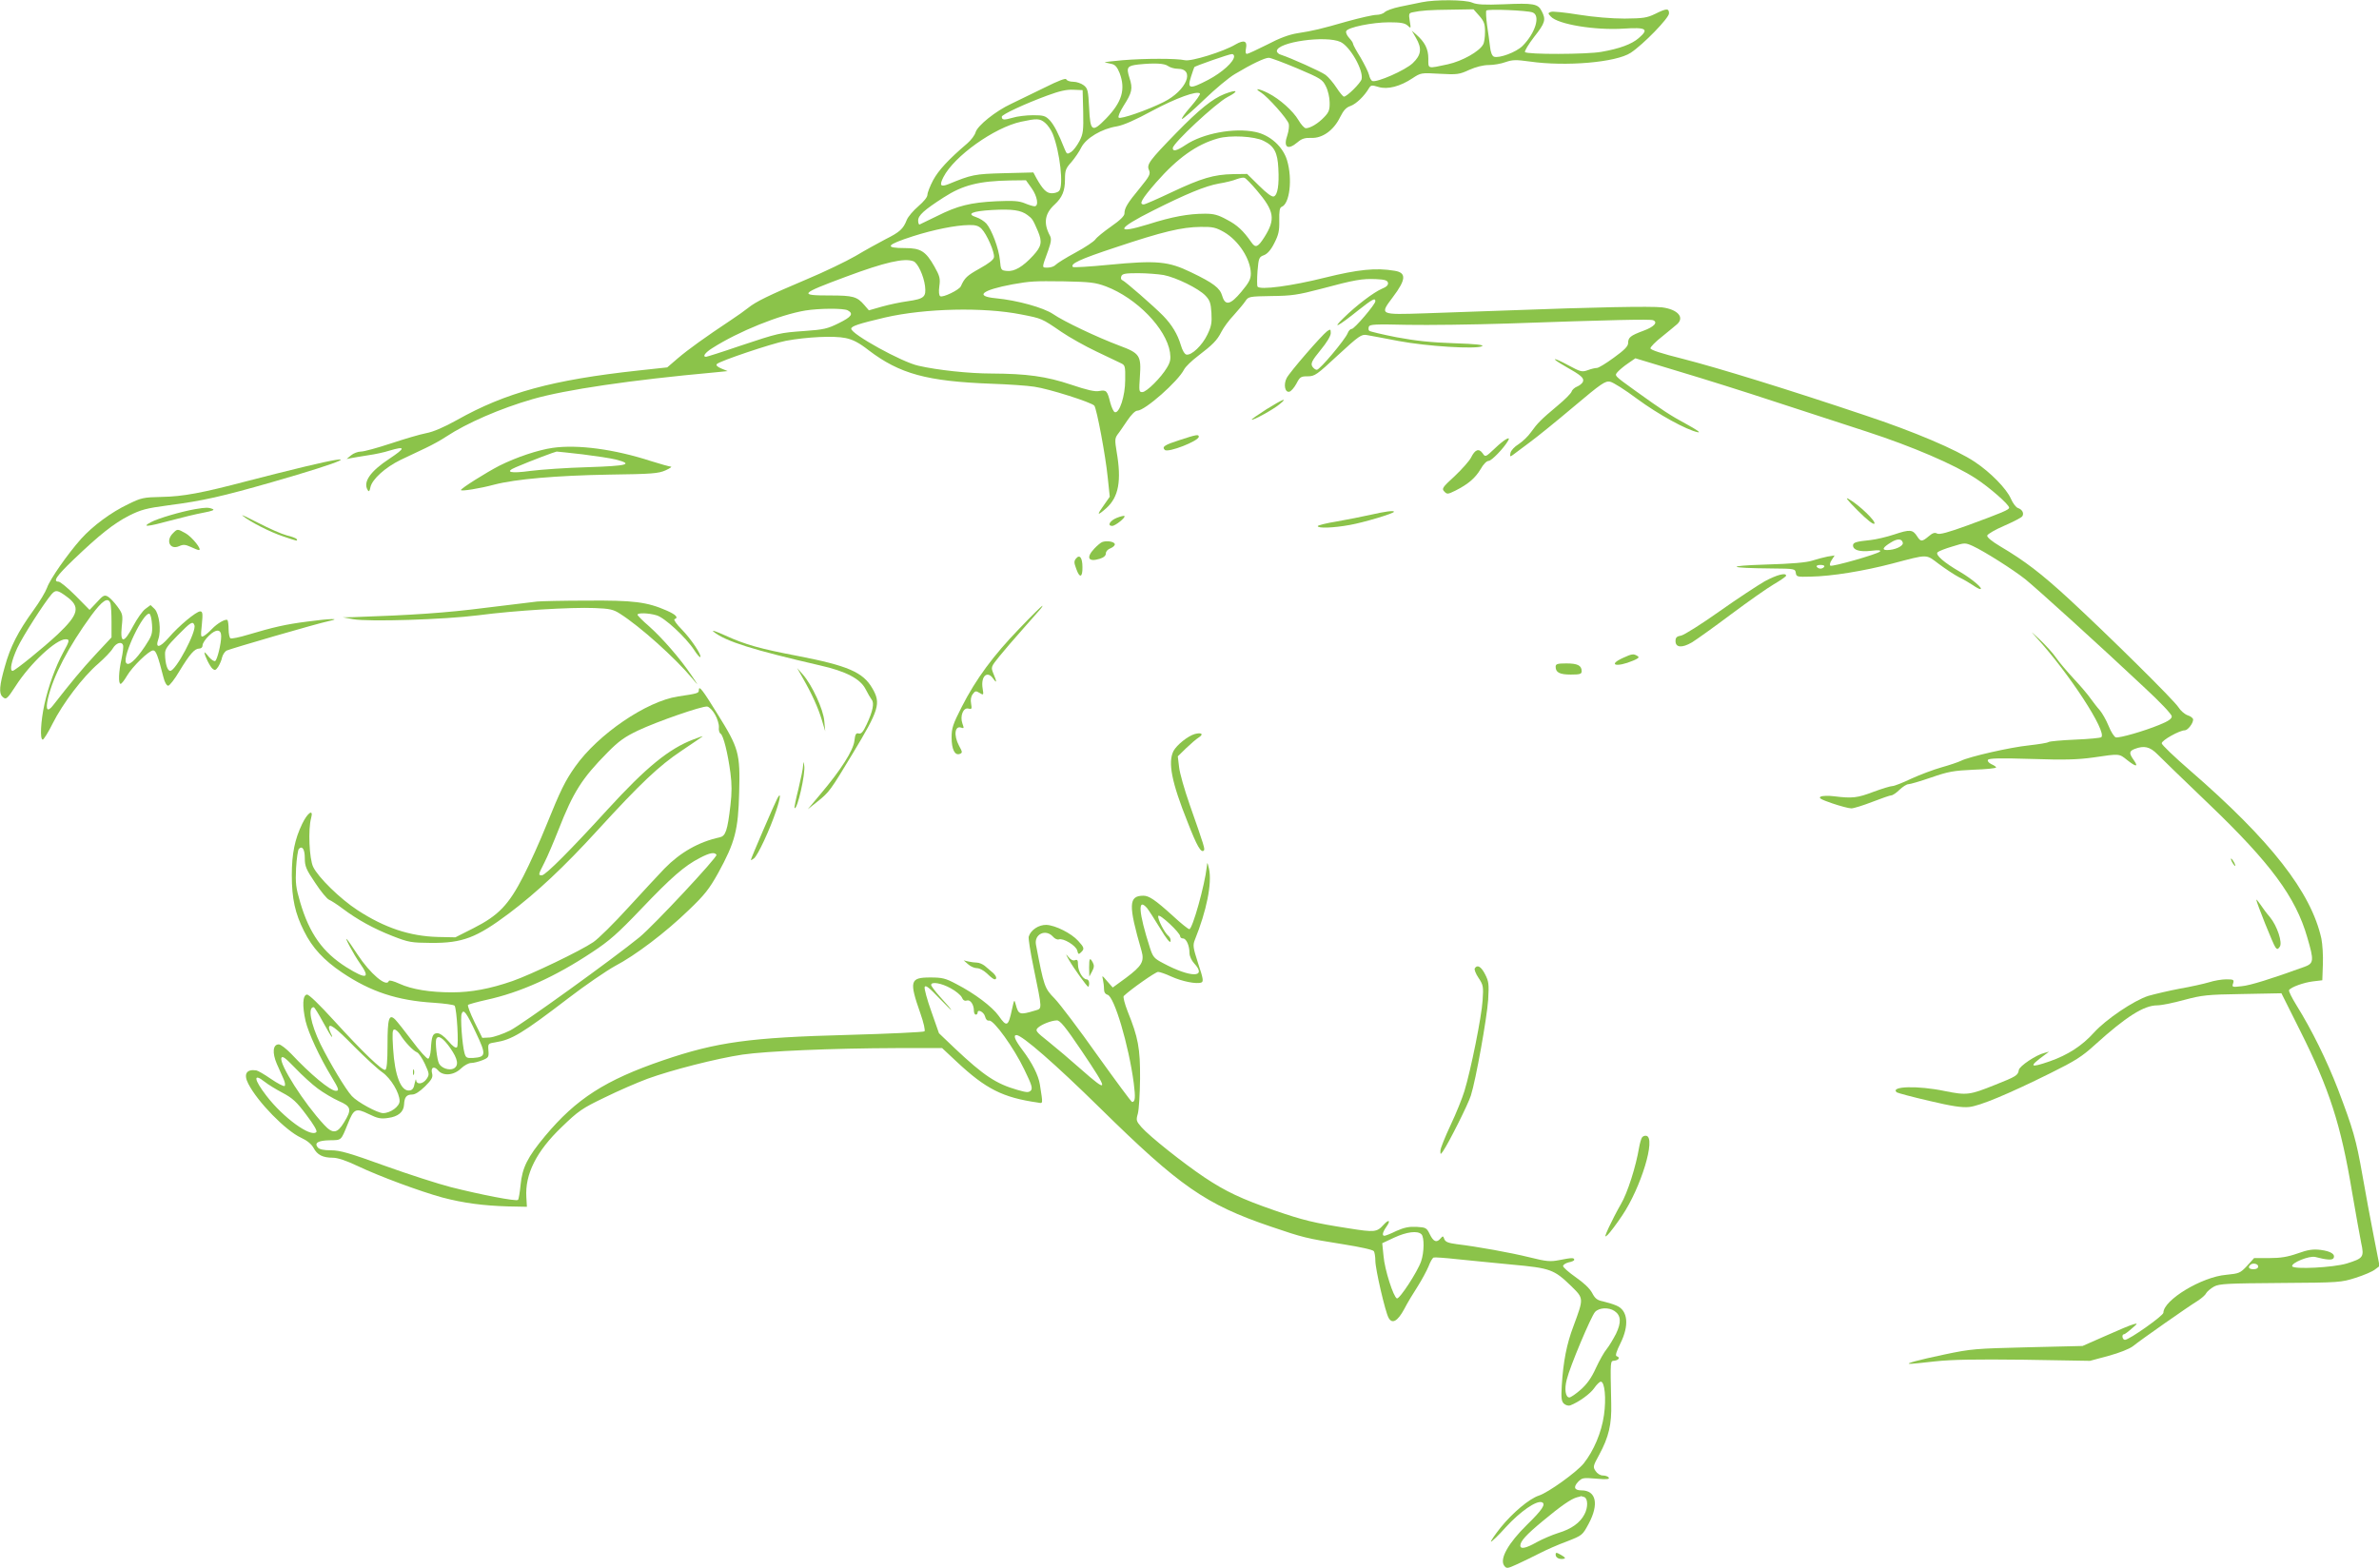 <?xml version="1.0" standalone="no"?>
<!DOCTYPE svg PUBLIC "-//W3C//DTD SVG 20010904//EN"
 "http://www.w3.org/TR/2001/REC-SVG-20010904/DTD/svg10.dtd">
<svg version="1.0" xmlns="http://www.w3.org/2000/svg"
 width="1280pt" height="844pt" viewBox="0 0 1280 844"
 preserveAspectRatio="xMidYMid meet">
<g transform="translate(0,844) scale(0.1,-0.1)"
fill="#8bc34a" stroke="none">
<path d="M7650 8428 c-25 -5 -77 -16 -117 -24 -39 -8 -77 -22 -83 -30 -7 -7
-27 -14 -44 -14 -18 0 -88 -16 -157 -35 -143 -41 -180 -50 -269 -64 -44 -7
-96 -26 -162 -61 -54 -27 -103 -50 -109 -50 -7 0 -9 11 -5 30 8 40 -11 47 -56
21 -65 -39 -240 -93 -273 -85 -44 10 -214 10 -335 0 -58 -5 -100 -10 -95 -12
6 -1 22 -5 36 -8 19 -4 30 -17 43 -49 33 -88 13 -156 -73 -245 -75 -77 -85
-71 -91 57 -5 93 -7 105 -29 122 -13 10 -38 19 -56 19 -18 0 -35 6 -38 13 -2
8 -40 -6 -118 -45 -63 -31 -143 -70 -179 -87 -82 -38 -181 -117 -191 -153 -4
-15 -24 -42 -45 -60 -102 -87 -154 -144 -183 -197 -17 -32 -31 -68 -31 -79 0
-13 -20 -37 -49 -62 -27 -23 -55 -56 -62 -73 -19 -49 -38 -66 -114 -104 -38
-20 -111 -60 -161 -90 -50 -29 -170 -87 -266 -127 -203 -86 -271 -119 -313
-153 -16 -13 -58 -43 -93 -66 -137 -91 -230 -158 -285 -205 l-57 -49 -157 -17
c-460 -50 -713 -119 -974 -266 -72 -40 -128 -64 -166 -71 -32 -6 -117 -31
-189 -55 -73 -24 -145 -44 -162 -44 -16 0 -40 -9 -53 -20 l-24 -20 25 5 c14 3
54 9 90 15 36 5 88 16 115 25 88 26 88 15 1 -43 -104 -68 -145 -127 -117 -170
6 -10 10 -5 14 16 9 43 80 107 162 147 39 18 99 47 135 64 36 17 85 44 110 61
112 74 292 152 465 202 177 51 529 103 980 144 l70 7 -34 14 c-22 9 -30 18
-24 24 17 17 294 110 371 125 113 21 259 28 321 15 40 -8 74 -26 125 -66 167
-127 313 -167 661 -180 88 -3 192 -10 230 -16 78 -11 308 -84 323 -102 13 -18
60 -266 72 -386 l11 -104 -30 -43 c-42 -58 -39 -63 12 -18 66 60 82 147 55
303 -10 61 -10 72 5 93 10 12 33 47 53 76 21 31 42 52 53 52 41 0 220 158 252
222 8 15 41 47 74 72 81 62 103 84 127 131 11 22 41 63 67 90 25 28 53 61 62
75 16 24 20 25 140 27 108 1 142 6 264 38 186 50 224 56 298 53 49 -2 62 -7
65 -20 2 -12 -8 -22 -33 -32 -44 -19 -137 -89 -207 -158 -66 -64 -27 -44 81
43 75 59 91 68 91 48 0 -17 -113 -149 -127 -149 -8 0 -17 -10 -22 -23 -14 -35
-150 -197 -166 -197 -8 0 -19 9 -25 19 -8 16 -1 31 45 87 33 40 55 76 55 91 0
22 -2 23 -19 11 -29 -21 -200 -218 -218 -252 -18 -34 -10 -79 14 -74 9 2 26
21 38 43 19 37 24 40 61 40 38 0 49 8 163 114 113 104 126 113 155 108 17 -3
94 -17 171 -32 153 -29 418 -45 449 -28 13 7 -31 12 -150 16 -123 4 -207 13
-309 32 -77 15 -144 31 -148 35 -4 3 -5 13 -2 22 5 13 35 14 208 10 111 -2
353 1 537 7 569 20 767 24 784 18 28 -11 6 -36 -52 -57 -70 -26 -82 -36 -82
-66 0 -17 -19 -37 -76 -78 -42 -31 -83 -56 -92 -56 -9 0 -31 -5 -49 -12 -31
-11 -39 -9 -104 26 -86 47 -102 43 -18 -5 87 -49 103 -63 96 -83 -4 -9 -17
-20 -31 -26 -13 -5 -27 -17 -30 -27 -3 -10 -38 -45 -78 -78 -86 -72 -105 -91
-141 -141 -15 -22 -45 -50 -66 -64 -23 -14 -41 -34 -44 -47 -4 -21 -2 -22 13
-11 9 7 50 38 91 68 41 30 148 117 238 193 147 124 168 138 194 133 16 -3 81
-44 145 -92 114 -84 267 -168 327 -180 18 -3 -7 14 -60 43 -87 47 -127 73
-280 183 -112 81 -110 78 -90 100 9 10 34 31 55 45 l39 27 238 -72 c131 -39
360 -111 508 -160 149 -49 374 -122 500 -163 245 -80 469 -176 586 -252 72
-47 179 -140 179 -157 0 -11 -35 -26 -223 -95 -107 -39 -152 -51 -165 -44 -12
7 -24 3 -45 -15 -36 -30 -43 -30 -62 0 -24 37 -39 38 -123 10 -42 -14 -99 -27
-127 -30 -78 -8 -95 -13 -95 -29 0 -25 36 -36 97 -29 40 5 55 3 48 -4 -14 -14
-255 -83 -267 -76 -5 3 -2 17 7 30 l16 25 -38 -6 c-21 -4 -58 -14 -83 -22 -31
-10 -109 -17 -250 -21 -222 -7 -204 -19 32 -21 123 -1 127 -2 130 -23 3 -22 7
-23 80 -21 113 2 285 30 438 70 198 52 180 52 252 -2 35 -26 83 -58 108 -71
25 -12 59 -32 75 -43 17 -12 34 -21 39 -21 21 0 -43 54 -107 92 -87 50 -136
93 -122 106 6 6 41 20 79 31 67 21 69 21 110 3 61 -28 216 -126 283 -179 64
-52 404 -360 637 -579 90 -83 151 -148 151 -159 0 -13 -18 -26 -68 -46 -83
-34 -212 -71 -233 -67 -8 2 -26 29 -39 62 -13 32 -35 70 -48 85 -13 14 -34 42
-48 61 -13 19 -53 67 -89 105 -36 39 -80 90 -97 115 -17 25 -58 70 -90 100
-49 46 -51 48 -17 10 178 -195 381 -507 350 -537 -4 -4 -66 -10 -139 -13 -73
-3 -138 -9 -145 -13 -6 -5 -54 -12 -105 -18 -100 -10 -323 -61 -366 -83 -14
-7 -61 -23 -104 -35 -43 -12 -117 -40 -163 -61 -46 -22 -92 -40 -102 -40 -10
0 -56 -14 -102 -31 -87 -33 -114 -36 -211 -24 -31 4 -64 3 -73 -2 -13 -7 1
-15 62 -36 44 -15 90 -27 103 -27 13 0 64 16 113 35 49 19 95 35 102 35 7 0
27 13 44 30 17 16 38 30 48 30 9 0 64 16 122 36 92 32 121 37 228 42 67 2 122
8 122 12 0 4 -12 12 -26 18 -14 7 -22 17 -18 23 5 9 69 10 233 5 180 -6 248
-4 335 8 142 21 137 21 181 -14 48 -38 62 -38 36 -1 -27 38 -26 49 5 61 50 19
81 12 121 -28 21 -21 145 -142 277 -268 333 -319 468 -502 530 -718 37 -126
36 -140 -16 -159 -177 -64 -291 -100 -337 -104 -51 -6 -53 -5 -46 15 6 20 3
22 -37 22 -24 0 -65 -7 -93 -16 -27 -8 -98 -24 -156 -34 -58 -11 -135 -29
-170 -39 -78 -25 -228 -126 -293 -198 -63 -70 -140 -120 -237 -154 -109 -38
-116 -30 -28 34 l24 18 -25 -7 c-44 -10 -135 -71 -138 -92 -4 -29 -15 -35
-128 -80 -137 -55 -152 -57 -271 -33 -144 30 -295 26 -258 -7 6 -4 84 -25 175
-46 122 -29 177 -37 215 -33 57 6 207 68 437 182 133 66 170 89 240 153 167
151 263 212 335 212 21 0 86 13 144 29 98 26 123 29 315 32 l209 4 100 -200
c158 -315 220 -507 280 -869 20 -116 42 -239 49 -274 17 -77 12 -83 -77 -111
-72 -22 -288 -33 -294 -15 -6 18 92 58 124 50 61 -16 91 -18 98 -7 12 21 -14
38 -69 45 -42 5 -68 1 -124 -19 -54 -19 -92 -25 -153 -25 l-81 0 -38 -42 c-37
-39 -42 -41 -112 -48 -132 -11 -338 -136 -338 -204 0 -16 -184 -146 -207 -146
-14 0 -19 30 -5 30 4 0 23 14 42 31 32 27 33 30 10 23 -14 -3 -81 -31 -150
-62 l-125 -55 -295 -7 c-281 -7 -302 -8 -449 -39 -142 -30 -211 -49 -186 -50
6 -1 66 5 135 13 93 10 216 12 480 9 l355 -6 100 27 c59 16 111 37 130 51 43
35 303 217 348 244 20 13 42 31 47 42 6 10 25 26 43 36 28 15 74 17 357 19
319 2 326 3 405 28 44 14 91 34 104 45 l24 18 -31 159 c-17 87 -45 236 -61
329 -34 194 -50 248 -132 464 -60 155 -140 318 -224 453 -24 39 -42 75 -39 80
10 16 79 41 129 47 l50 6 3 85 c2 47 -2 109 -8 139 -55 250 -273 529 -708 906
-83 72 -151 137 -151 145 -1 16 96 70 124 70 16 0 45 37 45 58 0 7 -13 18 -30
23 -16 6 -38 25 -49 43 -24 38 -372 382 -586 580 -152 140 -241 208 -373 286
-45 27 -72 49 -70 58 2 8 43 32 92 53 50 22 93 44 97 51 10 16 0 36 -23 44
-11 3 -28 26 -39 51 -23 53 -109 141 -193 197 -100 67 -329 164 -591 251 -416
140 -790 255 -977 303 -120 30 -178 49 -178 58 0 7 28 36 63 63 34 28 70 57
80 66 42 37 4 80 -80 91 -59 7 -369 1 -818 -16 -137 -5 -343 -12 -457 -16
-247 -8 -246 -9 -174 87 72 95 74 132 9 142 -100 17 -196 7 -374 -37 -179 -45
-351 -68 -363 -48 -3 5 -3 43 0 84 6 70 8 75 35 85 18 7 37 28 55 64 23 45 28
66 27 122 -1 51 2 70 13 74 43 16 59 150 29 250 -22 74 -92 137 -171 153 -114
24 -283 -8 -375 -70 -48 -32 -69 -37 -69 -17 0 26 233 243 295 275 64 33 53
43 -17 16 -65 -26 -136 -83 -258 -208 -145 -149 -162 -171 -148 -201 9 -21 4
-32 -49 -97 -68 -82 -83 -108 -83 -137 0 -13 -23 -36 -72 -70 -40 -28 -78 -59
-85 -70 -7 -10 -54 -42 -106 -70 -52 -28 -100 -58 -107 -66 -7 -8 -26 -15 -42
-15 -34 0 -34 -6 2 93 16 46 18 62 9 79 -36 67 -28 119 26 168 40 37 55 73 55
134 0 49 4 60 34 93 18 21 43 57 54 80 26 50 109 100 191 113 35 6 99 34 191
84 127 68 240 109 256 93 4 -4 -19 -36 -50 -72 -32 -36 -52 -65 -46 -65 6 0
59 46 118 103 59 57 134 120 167 139 90 54 162 88 182 87 10 0 79 -26 153 -57
127 -54 136 -60 154 -97 11 -21 20 -60 20 -86 1 -40 -4 -53 -29 -79 -32 -34
-75 -60 -99 -60 -8 0 -26 20 -40 44 -29 49 -100 113 -163 145 -52 26 -79 28
-38 3 36 -23 140 -139 149 -168 3 -11 0 -38 -7 -60 -24 -67 1 -85 55 -39 22
19 39 24 73 23 60 -3 121 41 155 111 19 38 33 53 57 61 30 11 74 53 99 96 10
16 15 17 51 6 49 -15 117 3 183 47 44 29 46 30 146 24 94 -5 105 -4 159 21 36
16 75 26 105 26 26 0 67 7 91 16 38 13 56 13 129 3 195 -28 465 -5 544 47 68
45 206 187 206 212 0 28 -13 28 -75 -3 -44 -21 -63 -24 -164 -25 -69 0 -166 8
-247 21 -73 12 -141 19 -150 15 -16 -6 -16 -8 0 -25 38 -42 238 -75 392 -65
122 8 138 -2 81 -51 -38 -33 -103 -57 -201 -74 -76 -14 -403 -15 -411 -1 -3 5
19 42 49 81 60 76 65 93 41 139 -20 40 -44 44 -204 37 -105 -4 -145 -2 -170 9
-38 16 -199 17 -271 2z m309 -73 c26 -30 31 -44 31 -86 0 -28 -4 -58 -10 -68
-20 -38 -113 -90 -190 -107 -112 -24 -105 -26 -105 31 0 52 -19 89 -66 130
l-23 20 22 -38 c34 -58 29 -93 -17 -137 -40 -38 -192 -105 -217 -96 -7 3 -15
18 -18 33 -4 16 -25 58 -46 94 -22 35 -40 68 -40 73 0 6 -10 20 -21 32 -12 13
-19 29 -16 36 7 21 142 48 231 48 61 0 84 -4 99 -17 19 -18 19 -17 12 24 -6
39 -5 43 17 47 40 9 90 13 209 14 l117 2 31 -35z m287 18 c44 -16 15 -111 -54
-180 -34 -34 -126 -68 -154 -58 -10 4 -18 24 -21 53 -3 26 -10 78 -16 117 -5
38 -7 73 -4 78 6 10 222 1 249 -10z m-1033 -159 c52 -25 124 -153 113 -200 -6
-22 -79 -94 -95 -94 -5 0 -23 22 -40 48 -17 26 -43 57 -59 69 -26 19 -187 91
-239 108 -13 3 -23 13 -23 20 0 49 265 86 343 49z m-573 -77 c0 -29 -64 -87
-140 -127 -100 -52 -113 -49 -92 17 8 26 17 50 18 52 5 6 187 70 202 70 6 1
12 -5 12 -12z m-356 -52 c11 -8 34 -15 52 -15 97 0 48 -118 -75 -179 -88 -44
-232 -94 -242 -84 -5 5 6 31 26 63 46 72 51 93 32 151 -18 57 -12 65 48 72 89
9 140 6 159 -8z m-456 -245 c2 -103 0 -120 -20 -159 -13 -25 -33 -51 -45 -59
-21 -13 -23 -12 -34 14 -35 88 -57 130 -80 156 -24 25 -34 28 -91 28 -36 0
-86 -6 -111 -14 -45 -13 -57 -12 -57 6 0 12 128 71 245 114 65 24 104 33 140
31 l50 -2 3 -115z m-206 -60 c14 -11 33 -38 42 -60 39 -98 60 -282 34 -308 -7
-7 -24 -12 -39 -12 -28 0 -48 20 -82 80 l-17 32 -158 -4 c-159 -4 -175 -8
-299 -59 -43 -17 -50 -7 -27 38 57 112 274 267 418 298 84 18 100 18 128 -5z
m1177 -98 c57 -28 75 -63 79 -148 5 -90 -4 -143 -24 -151 -10 -4 -38 16 -80
58 l-64 63 -75 -1 c-104 -2 -171 -22 -330 -97 -76 -36 -144 -66 -151 -66 -28
0 -12 28 67 119 114 130 217 204 332 236 65 19 197 12 246 -13z m-38 -265 c96
-113 103 -156 42 -253 -35 -55 -48 -60 -70 -28 -44 63 -76 93 -132 122 -47 26
-71 32 -117 32 -90 0 -177 -16 -306 -57 -182 -56 -170 -24 26 74 179 90 281
132 353 145 38 6 81 17 97 24 17 6 35 10 42 7 7 -2 36 -32 65 -66z m-1211 11
c31 -43 41 -98 16 -98 -7 0 -31 7 -52 16 -32 13 -61 15 -154 11 -139 -7 -208
-24 -319 -80 -47 -23 -89 -43 -93 -45 -4 -2 -8 8 -8 21 0 28 32 57 138 125
102 66 189 88 359 91 l83 1 30 -42z m-22 -145 c27 -20 29 -24 56 -86 25 -59
20 -83 -25 -132 -56 -61 -101 -87 -141 -83 -32 3 -33 4 -38 58 -6 63 -44 164
-73 197 -11 12 -35 28 -54 34 -56 18 -23 33 85 39 110 6 155 -1 190 -27z
m-247 -74 c28 -28 71 -126 67 -153 -2 -14 -27 -33 -77 -61 -68 -38 -81 -50
-101 -95 -8 -20 -98 -63 -111 -54 -7 4 -9 24 -5 54 6 41 2 55 -26 105 -47 83
-74 100 -158 100 -115 0 -103 17 43 64 110 35 228 59 300 60 35 1 52 -4 68
-20z m1305 -18 c79 -46 143 -146 144 -223 0 -30 -10 -49 -51 -98 -59 -71 -87
-77 -103 -22 -12 42 -47 69 -168 127 -122 59 -183 65 -443 40 -102 -10 -188
-15 -192 -12 -17 17 36 42 230 106 251 84 355 109 457 110 65 1 82 -3 126 -28z
m-1671 -157 c23 -9 55 -78 62 -133 7 -59 -4 -69 -94 -82 -37 -5 -99 -18 -138
-29 l-70 -20 -25 29 c-39 45 -60 51 -184 51 -170 0 -164 8 86 101 209 78 314
102 363 83z m1346 -74 c67 -13 188 -72 225 -111 23 -24 29 -40 32 -93 3 -52 0
-72 -22 -117 -27 -57 -85 -113 -113 -107 -9 2 -22 23 -30 52 -17 57 -48 109
-95 157 -51 52 -205 186 -219 191 -7 2 -10 11 -6 21 5 14 21 17 90 17 46 0
108 -5 138 -10z m-311 -61 c166 -63 325 -227 345 -355 5 -36 2 -52 -16 -82
-32 -54 -110 -132 -133 -132 -18 0 -18 6 -13 82 8 115 0 127 -110 168 -120 45
-301 131 -357 170 -52 35 -193 74 -308 85 -116 11 -76 44 90 75 98 17 113 18
277 16 142 -3 168 -6 225 -27z m-1389 -129 c33 -18 21 -35 -48 -69 -60 -30
-82 -35 -183 -42 -136 -10 -138 -10 -354 -82 -93 -32 -173 -57 -177 -57 -21 0
-6 22 34 47 141 90 362 179 500 202 74 12 205 13 228 1z m933 -22 c112 -22
109 -20 217 -94 44 -30 128 -77 187 -105 59 -28 118 -56 132 -63 24 -11 25
-16 24 -92 0 -84 -31 -180 -56 -172 -7 3 -17 25 -24 50 -16 65 -21 71 -59 64
-23 -5 -66 5 -152 34 -134 45 -239 59 -428 60 -119 0 -290 18 -394 42 -88 19
-361 170 -361 199 0 14 40 27 184 61 215 49 528 56 730 16z m4744 -1229 c3
-18 -43 -39 -85 -39 -30 0 -22 15 21 41 35 22 59 21 64 -2z m-423 -129 c-3 -5
-12 -10 -20 -10 -8 0 -17 5 -20 10 -4 6 5 10 20 10 15 0 24 -4 20 -10z m2335
-3765 c0 -9 -9 -15 -25 -15 -24 0 -32 10 -18 23 12 13 43 7 43 -8z"/>
<path d="M6813 6237 c-45 -29 -80 -53 -78 -55 6 -6 117 55 150 83 49 40 16 27
-72 -28z"/>
<path d="M6350 6073 c-84 -27 -100 -37 -83 -54 17 -17 183 48 183 71 0 14 -14
11 -100 -17z"/>
<path d="M8045 6029 c-53 -50 -53 -50 -68 -28 -20 28 -41 20 -62 -23 -9 -18
-49 -63 -88 -100 -67 -61 -71 -68 -56 -83 15 -16 19 -15 60 5 69 35 106 67
135 115 15 27 33 45 44 45 15 0 80 67 104 108 17 28 -19 9 -69 -39z"/>
<path d="M2974 6030 c-78 -11 -195 -50 -287 -96 -70 -36 -207 -122 -207 -131
0 -8 101 8 179 29 115 30 334 49 617 54 231 3 267 6 305 23 24 11 37 20 28 20
-9 1 -57 14 -107 30 -197 64 -394 90 -528 71z m161 -35 c72 -9 152 -21 179
-28 96 -25 64 -34 -151 -41 -114 -3 -253 -13 -308 -20 -109 -15 -143 -7 -79
20 84 36 210 83 219 84 6 0 69 -7 140 -15z"/>
<path d="M1644 5930 c-89 -21 -230 -57 -315 -79 -243 -64 -345 -83 -459 -85
-99 -2 -111 -5 -180 -39 -91 -43 -190 -116 -254 -187 -72 -81 -168 -218 -183
-263 -8 -22 -40 -76 -73 -121 -83 -115 -125 -197 -154 -303 -29 -101 -32 -143
-14 -161 20 -20 26 -15 72 56 78 122 217 252 269 252 23 0 22 -8 -13 -71 -42
-78 -79 -180 -101 -279 -20 -92 -25 -190 -9 -190 5 0 30 39 54 88 54 107 162
250 245 321 33 29 69 66 78 82 18 30 48 39 55 17 3 -7 -1 -40 -8 -73 -16 -71
-18 -135 -5 -135 5 0 20 19 34 43 29 50 119 137 141 137 15 0 25 -26 56 -147
6 -25 17 -43 25 -43 7 0 35 35 60 78 56 92 82 122 107 122 11 0 18 7 18 18 0
10 15 33 34 51 39 38 66 36 66 -3 0 -41 -21 -125 -32 -133 -6 -3 -22 7 -35 23
-12 16 -23 26 -23 23 0 -16 30 -77 44 -88 12 -10 17 -8 30 11 8 13 18 35 21
51 4 15 15 31 24 36 20 10 488 146 551 159 71 15 8 14 -118 -3 -117 -15 -181
-30 -319 -71 -46 -14 -87 -22 -93 -19 -5 3 -10 25 -10 49 0 23 -3 45 -6 49 -9
9 -55 -17 -84 -48 -14 -15 -33 -31 -43 -37 -17 -9 -18 -5 -11 61 6 60 4 71 -9
71 -21 0 -115 -78 -169 -141 -49 -56 -74 -60 -56 -8 16 47 5 136 -20 162 l-22
21 -27 -20 c-16 -11 -45 -53 -66 -92 -50 -95 -71 -97 -62 -4 7 64 5 69 -24
109 -17 23 -40 47 -51 53 -18 10 -26 6 -59 -31 l-39 -41 -75 76 c-42 42 -83
76 -92 76 -32 0 -11 31 81 119 140 134 216 194 298 236 64 32 92 40 213 56
186 24 289 48 555 124 404 116 500 161 182 85z m-1286 -700 c76 -55 66 -96
-48 -204 -78 -73 -230 -196 -242 -196 -18 0 -6 55 25 123 30 64 144 242 185
290 21 24 33 22 80 -13z m236 -36 c3 -9 6 -53 6 -100 l0 -84 -86 -92 c-75 -81
-132 -150 -228 -273 -31 -40 -42 -26 -28 36 28 121 110 278 233 447 60 81 90
101 103 66z m224 -115 c3 -50 -1 -61 -38 -117 -51 -76 -90 -110 -102 -88 -20
35 94 274 126 263 6 -2 12 -28 14 -58z m228 -3 c13 -33 -100 -246 -130 -246
-15 0 -27 37 -28 90 -1 26 11 43 68 101 71 72 81 78 90 55z"/>
<path d="M9995 5693 c51 -51 84 -77 90 -71 11 11 -82 101 -137 132 -23 14 -10
-4 47 -61z"/>
<path d="M1049 5700 c-74 -13 -198 -49 -237 -70 -53 -28 -19 -25 106 9 59 16
138 35 176 42 48 9 63 15 50 20 -23 9 -35 9 -95 -1z"/>
<path d="M7375 5670 c-44 -10 -126 -26 -182 -36 -57 -9 -103 -21 -103 -25 0
-13 84 -10 172 6 74 13 238 62 238 71 0 8 -46 2 -125 -16z"/>
<path d="M1305 5665 c40 -33 148 -88 217 -111 79 -27 81 -27 74 -15 -3 5 -27
14 -53 20 -27 7 -95 37 -153 67 -58 30 -96 48 -85 39z"/>
<path d="M6008 5653 c-37 -15 -52 -43 -24 -43 17 0 74 46 66 53 -3 3 -22 -2
-42 -10z"/>
<path d="M930 5570 c-40 -40 -15 -91 34 -69 22 10 33 9 62 -4 19 -9 39 -17 44
-17 20 0 -36 70 -71 90 -45 25 -44 25 -69 0z"/>
<path d="M5930 5523 c-8 -3 -27 -19 -42 -35 -46 -49 -33 -74 29 -55 22 7 33
17 33 29 0 11 11 23 26 28 14 6 24 16 22 23 -5 13 -44 19 -68 10z"/>
<path d="M5790 5435 c-12 -14 -12 -23 1 -57 18 -51 34 -46 33 10 0 51 -15 70
-34 47z"/>
<path d="M9495 5312 c-38 -22 -148 -94 -244 -162 -96 -68 -188 -126 -205 -130
-25 -4 -31 -11 -31 -30 0 -35 35 -38 88 -7 23 14 117 81 209 150 91 68 196
142 232 163 36 21 66 42 66 46 0 18 -50 5 -115 -30z"/>
<path d="M2890 5203 c-19 -2 -145 -18 -280 -34 -210 -27 -389 -39 -710 -50
l-55 -1 55 -10 c85 -15 491 -2 673 21 198 26 500 44 626 39 82 -3 102 -8 136
-30 109 -69 296 -237 389 -348 37 -44 37 -44 -5 18 -60 89 -156 199 -228 263
-34 29 -61 57 -61 61 0 11 58 10 102 -3 42 -11 157 -117 203 -187 15 -24 30
-40 33 -38 9 10 -51 99 -100 149 -28 28 -45 53 -39 55 23 8 9 24 -41 46 -107
47 -179 56 -430 54 -128 0 -249 -3 -268 -5z"/>
<path d="M5484 5057 c-140 -145 -233 -271 -309 -420 -48 -94 -55 -115 -55
-165 0 -64 17 -99 44 -89 15 6 15 10 -4 44 -30 56 -23 111 13 97 14 -5 14 -2
5 23 -14 40 5 87 32 80 18 -5 20 -2 15 26 -4 21 -1 39 9 52 13 18 17 18 37 6
21 -13 22 -12 16 24 -11 66 25 99 57 53 20 -28 20 -18 1 27 -14 35 -14 36 32
93 25 31 80 95 122 142 41 47 84 95 95 108 11 12 17 22 14 22 -3 0 -59 -55
-124 -123z"/>
<path d="M3840 5040 c65 -52 214 -98 573 -181 138 -31 216 -72 244 -127 12
-24 27 -49 33 -57 15 -18 6 -63 -27 -133 -19 -41 -30 -53 -43 -49 -14 4 -19
-4 -23 -40 -6 -51 -72 -156 -184 -288 l-67 -80 54 43 c61 49 68 58 186 254
145 240 155 273 107 355 -50 86 -132 121 -400 173 -204 39 -283 61 -390 110
-51 23 -78 32 -63 20z"/>
<path d="M8733 4900 c-86 -39 -36 -53 54 -15 30 13 35 18 23 25 -21 13 -29 12
-77 -10z"/>
<path d="M8370 4852 c0 -31 22 -42 82 -42 49 0 58 3 58 18 0 31 -22 42 -82 42
-49 0 -58 -3 -58 -18z"/>
<path d="M4320 4790 c49 -85 82 -159 102 -225 l18 -60 -5 55 c-5 63 -66 194
-115 250 l-31 35 31 -55z"/>
<path d="M3760 4726 c0 -16 -5 -18 -113 -34 -169 -26 -429 -203 -552 -377 -55
-78 -79 -127 -155 -315 -34 -85 -90 -209 -124 -275 -79 -154 -133 -211 -269
-280 l-97 -49 -94 2 c-151 4 -286 49 -432 144 -94 61 -212 177 -239 233 -21
44 -28 202 -11 263 14 51 -18 31 -48 -31 -40 -83 -56 -161 -56 -277 0 -126 18
-206 66 -301 44 -89 106 -156 204 -222 154 -104 298 -151 493 -163 59 -4 110
-11 113 -16 12 -19 23 -213 13 -223 -7 -7 -23 4 -47 33 -23 26 -45 42 -59 42
-25 0 -31 -16 -35 -89 -2 -25 -8 -46 -14 -48 -7 -2 -45 40 -85 94 -41 54 -82
106 -92 116 -34 34 -42 7 -42 -135 0 -90 -4 -132 -12 -135 -16 -6 -122 96
-275 264 -82 90 -137 143 -147 141 -23 -4 -25 -61 -7 -142 16 -66 74 -192 140
-301 40 -66 42 -75 23 -75 -30 0 -137 89 -240 199 -27 28 -57 51 -67 51 -32 0
-36 -45 -11 -104 13 -28 29 -65 37 -83 8 -18 10 -34 5 -37 -5 -3 -38 14 -73
38 -36 25 -71 45 -79 46 -53 8 -70 -20 -43 -72 50 -98 201 -252 283 -290 33
-15 56 -34 68 -55 20 -38 50 -53 104 -53 25 0 71 -15 132 -44 120 -57 337
-137 457 -170 114 -30 220 -44 355 -48 l100 -2 -3 51 c-8 124 54 248 190 378
90 87 110 101 231 159 73 36 177 81 231 101 129 47 371 109 511 130 131 19
485 34 827 35 l247 0 78 -73 c157 -147 248 -193 436 -220 30 -5 29 -13 12 97
-8 50 -41 116 -94 186 -40 53 -51 80 -32 80 30 0 209 -156 450 -393 428 -421
567 -518 917 -637 176 -60 192 -64 393 -96 88 -14 158 -29 163 -37 4 -6 8 -30
8 -52 0 -44 53 -274 71 -306 19 -36 49 -19 84 46 17 33 50 88 73 123 22 35 48
83 58 107 9 24 21 46 28 48 6 2 63 -2 126 -9 63 -6 196 -20 294 -29 208 -19
227 -26 319 -115 69 -68 69 -64 13 -216 -37 -97 -55 -191 -63 -320 -4 -66 -2
-84 11 -97 10 -9 24 -13 34 -10 47 18 109 63 130 94 13 19 29 34 35 34 21 0
30 -90 17 -180 -13 -93 -55 -192 -109 -260 -38 -47 -191 -157 -241 -173 -52
-17 -141 -92 -206 -172 -31 -39 -54 -73 -52 -76 3 -2 40 33 81 79 77 84 164
144 193 133 23 -9 2 -41 -80 -121 -100 -98 -149 -184 -123 -220 13 -17 16 -17
73 9 32 15 86 41 119 58 33 17 98 46 145 63 84 33 84 33 118 96 56 105 40 179
-39 179 -38 0 -45 17 -19 45 22 23 28 24 98 18 56 -5 73 -3 68 5 -4 7 -18 12
-31 12 -15 0 -31 10 -40 24 -15 22 -14 27 19 87 52 96 68 164 65 277 -5 241
-6 227 19 230 23 4 30 18 10 24 -8 3 -1 26 20 68 49 98 41 178 -20 204 -18 8
-51 18 -73 23 -31 6 -43 15 -59 46 -13 24 -45 54 -88 84 -37 26 -68 53 -68 60
0 7 14 16 30 20 17 3 30 9 30 14 0 12 -15 11 -81 -2 -47 -9 -67 -8 -159 15
-105 26 -284 58 -393 71 -45 6 -60 12 -66 27 -6 18 -8 18 -20 4 -21 -25 -38
-19 -58 22 -17 35 -21 37 -71 40 -40 2 -66 -3 -109 -22 -30 -15 -59 -26 -64
-26 -15 0 -10 20 12 51 23 33 11 39 -17 8 -36 -40 -48 -41 -187 -19 -188 29
-247 44 -398 96 -179 62 -264 102 -378 178 -115 77 -296 221 -339 270 -29 33
-30 38 -20 73 6 21 11 106 12 188 1 164 -10 222 -67 363 -16 41 -25 77 -21 82
36 35 171 130 185 130 9 0 41 -11 71 -25 57 -26 136 -42 162 -32 12 5 10 21
-17 101 -28 87 -30 99 -18 129 63 156 93 304 76 382 -9 38 -9 39 -12 10 -11
-99 -77 -335 -94 -335 -6 0 -46 32 -89 72 -95 86 -128 108 -158 108 -80 0 -82
-49 -10 -297 16 -57 2 -81 -85 -146 l-70 -51 -30 34 c-27 32 -29 33 -23 10 3
-14 6 -37 6 -51 0 -18 6 -28 19 -32 36 -9 114 -271 141 -475 10 -78 8 -102 -9
-102 -4 0 -88 114 -187 252 -98 139 -202 276 -230 305 -54 55 -57 64 -100 289
-11 57 52 87 91 44 10 -12 25 -18 32 -15 24 8 92 -33 99 -60 5 -21 8 -22 20
-10 20 19 18 26 -15 62 -37 41 -123 84 -171 86 -41 1 -84 -27 -95 -63 -3 -9 9
-84 26 -166 48 -234 47 -220 8 -232 -83 -25 -89 -23 -104 33 -8 29 -8 27 -20
-26 -20 -94 -28 -98 -72 -35 -35 49 -129 120 -228 171 -58 31 -76 35 -140 35
-109 0 -114 -19 -53 -193 18 -51 27 -92 22 -97 -5 -4 -189 -13 -409 -19 -531
-14 -708 -38 -998 -137 -310 -106 -467 -207 -634 -407 -95 -114 -123 -170
-132 -263 -4 -40 -10 -77 -14 -81 -9 -9 -200 28 -362 69 -66 17 -225 68 -353
114 -191 69 -242 84 -291 84 -41 0 -62 5 -71 15 -21 25 2 38 66 39 63 1 58 -3
96 90 32 80 42 85 112 51 47 -23 64 -27 104 -21 54 7 84 32 86 72 2 40 13 54
43 54 17 0 40 15 70 44 36 36 43 49 38 69 -9 33 10 43 32 17 27 -32 85 -27
123 10 18 17 41 30 56 30 13 0 40 7 60 15 32 13 35 17 32 52 -3 37 -2 38 37
44 89 14 144 47 395 239 91 70 203 146 248 171 111 58 273 181 397 301 86 82
111 114 159 200 91 166 108 231 113 433 6 212 -2 239 -116 422 -82 133 -101
157 -101 129z m87 -131 c13 -22 22 -53 21 -68 -2 -15 2 -31 9 -35 15 -9 39
-105 53 -211 8 -61 8 -107 0 -175 -16 -137 -26 -165 -58 -172 -112 -24 -212
-81 -297 -168 -28 -29 -115 -123 -193 -208 -78 -86 -163 -170 -190 -188 -69
-47 -334 -174 -434 -209 -121 -42 -223 -61 -325 -61 -121 0 -217 16 -283 46
-33 15 -56 21 -58 15 -12 -36 -101 40 -168 142 -26 40 -52 77 -57 82 -18 20
36 -81 69 -128 59 -83 37 -90 -72 -22 -127 80 -199 180 -249 350 -23 78 -26
102 -22 184 3 51 10 98 15 103 19 19 32 -3 32 -51 0 -42 7 -60 56 -132 30 -46
64 -87 75 -91 10 -4 43 -25 72 -47 80 -60 167 -108 269 -148 87 -34 100 -36
208 -37 168 -1 243 27 419 159 151 114 296 250 475 446 235 257 332 348 453
429 59 40 110 74 113 77 3 3 -19 -4 -49 -16 -132 -50 -254 -150 -461 -376
-196 -215 -335 -355 -354 -355 -21 0 -21 1 13 68 16 31 50 111 76 177 80 204
126 276 263 415 62 63 94 85 165 119 104 49 343 132 372 129 11 -2 30 -21 42
-43z m8 -755 c7 -11 -337 -380 -415 -444 -141 -115 -632 -469 -695 -501 -38
-19 -88 -36 -110 -38 l-40 -2 -42 85 c-23 47 -38 88 -35 92 4 4 48 16 97 27
184 40 371 124 571 257 93 61 138 101 264 233 161 169 233 232 315 274 53 28
80 33 90 17z m2317 -287 c8 -10 39 -58 69 -107 34 -57 55 -83 57 -72 2 10 -3
23 -11 29 -22 18 -60 93 -55 108 5 15 118 -90 118 -110 0 -6 7 -11 15 -11 18
0 35 -39 35 -79 0 -16 11 -40 25 -55 73 -79 -20 -78 -167 1 -48 25 -55 33 -71
83 -61 190 -67 273 -15 213z m-1057 -431 c28 -15 54 -37 60 -49 6 -15 15 -21
27 -17 19 6 38 -22 38 -55 0 -12 5 -21 10 -21 6 0 10 5 10 11 0 21 34 3 40
-21 4 -16 12 -24 22 -22 25 4 134 -148 189 -263 41 -84 46 -102 35 -114 -12
-11 -23 -10 -72 4 -115 33 -181 77 -336 223 l-86 82 -41 117 c-23 64 -39 124
-36 132 5 12 25 -4 83 -65 81 -84 80 -76 -1 13 -26 29 -47 57 -47 63 0 19 55
10 105 -18z m-3377 -182 c24 -44 45 -80 48 -80 2 0 0 9 -6 19 -5 11 -10 24
-10 30 0 28 34 3 135 -100 61 -61 129 -124 153 -140 45 -32 92 -110 92 -154 0
-29 -49 -65 -89 -65 -29 0 -138 59 -168 92 -33 35 -120 181 -169 280 -53 110
-69 199 -36 198 4 0 26 -36 50 -80z m823 -58 c56 -118 54 -130 -15 -135 -35
-2 -40 1 -47 27 -12 43 -23 192 -15 211 10 28 26 6 77 -103z m3258 -96 c149
-221 149 -234 -5 -98 -54 48 -132 114 -172 146 -68 54 -73 60 -58 75 19 18 71
39 102 40 17 1 46 -34 133 -163z m-3666 87 c24 -39 70 -88 91 -96 9 -4 28 -32
42 -62 24 -53 25 -57 10 -80 -19 -29 -55 -34 -57 -7 -1 9 -4 1 -8 -18 -4 -25
-12 -36 -27 -38 -46 -7 -80 78 -89 226 -5 83 -4 102 7 102 8 0 21 -12 31 -27z
m269 -72 c42 -60 48 -95 19 -111 -24 -12 -66 2 -79 27 -11 22 -21 113 -15 131
9 25 37 7 75 -47z m-712 -219 c31 -23 82 -53 113 -67 67 -29 71 -45 28 -115
-36 -60 -61 -63 -107 -13 -109 117 -242 327 -230 360 5 13 22 0 74 -54 37 -39
92 -89 122 -111z m-285 36 c16 -13 58 -39 94 -58 55 -29 77 -49 129 -119 41
-54 60 -87 54 -93 -30 -30 -178 77 -269 196 -68 88 -72 125 -8 74z m6223 -820
c16 -16 15 -97 -2 -146 -20 -57 -116 -204 -130 -199 -18 6 -66 154 -72 228
l-7 69 64 30 c67 31 126 39 147 18z m1039 -413 c35 -24 37 -61 8 -122 -15 -29
-37 -66 -50 -82 -13 -15 -39 -61 -58 -102 -24 -53 -48 -87 -82 -117 -26 -23
-54 -42 -61 -42 -21 0 -28 45 -14 97 17 70 131 340 152 363 22 24 74 26 105 5z
m-163 -1001 c20 -8 21 -56 1 -93 -23 -45 -70 -79 -140 -100 -35 -11 -88 -34
-117 -50 -58 -33 -88 -39 -88 -18 0 23 31 58 122 133 96 80 152 119 184 127
10 2 20 5 21 6 1 0 8 -2 17 -5z"/>
<path d="M2222 2670 c0 -14 2 -19 5 -12 2 6 2 18 0 25 -3 6 -5 1 -5 -13z"/>
<path d="M6428 4490 c-37 -11 -96 -58 -114 -91 -31 -61 -11 -167 77 -386 49
-126 71 -164 86 -150 7 8 4 19 -76 247 -28 80 -54 171 -57 202 l-7 58 44 43
c24 23 55 50 68 58 29 18 17 29 -21 19z"/>
<path d="M4321 4320 c0 -14 -12 -70 -25 -125 -14 -55 -23 -101 -21 -103 14
-15 60 187 52 229 -4 24 -4 24 -6 -1z"/>
<path d="M4182 4143 c-15 -28 -142 -323 -142 -330 0 -3 8 1 17 8 21 17 86 157
119 256 24 71 27 106 6 66z"/>
<path d="M12010 3800 c6 -11 13 -20 16 -20 2 0 0 9 -6 20 -6 11 -13 20 -16 20
-2 0 0 -9 6 -20z"/>
<path d="M12140 3598 c0 -13 92 -244 103 -256 9 -12 13 -11 23 3 16 22 -14
113 -53 160 -16 18 -38 48 -50 66 -13 19 -23 31 -23 27z"/>
<path d="M5751 3275 c27 -47 98 -145 104 -145 3 0 5 9 5 20 0 11 -6 20 -14 20
-20 0 -46 45 -46 79 0 24 -3 29 -16 24 -11 -4 -24 3 -36 18 -16 19 -15 16 3
-16z"/>
<path d="M5860 3233 l1 -48 15 28 c11 20 12 32 4 47 -16 30 -20 25 -20 -27z"/>
<path d="M5209 3251 c13 -12 34 -21 48 -21 14 0 37 -13 55 -30 16 -16 34 -30
39 -30 16 0 10 20 -12 38 -11 9 -30 25 -41 35 -12 9 -30 17 -42 17 -12 0 -32
3 -46 6 l-25 6 24 -21z"/>
<path d="M7935 3229 c-4 -5 5 -29 20 -51 26 -39 27 -47 22 -122 -5 -85 -63
-374 -98 -488 -11 -36 -44 -119 -74 -182 -30 -64 -55 -126 -55 -138 0 -22 0
-22 14 -3 31 45 136 254 150 300 27 85 86 415 93 515 5 86 3 99 -17 138 -21
41 -42 53 -55 31z"/>
<path d="M8834 2318 c-4 -7 -11 -30 -15 -53 -17 -102 -62 -244 -98 -305 -21
-36 -50 -93 -65 -125 -23 -51 -24 -56 -7 -41 11 10 47 57 79 105 101 150 183
418 130 429 -9 2 -20 -3 -24 -10z"/>
<path d="M8370 74 c0 -17 21 -27 44 -22 11 2 7 8 -14 20 -26 15 -30 15 -30 2z"/>
</g>
</svg>
